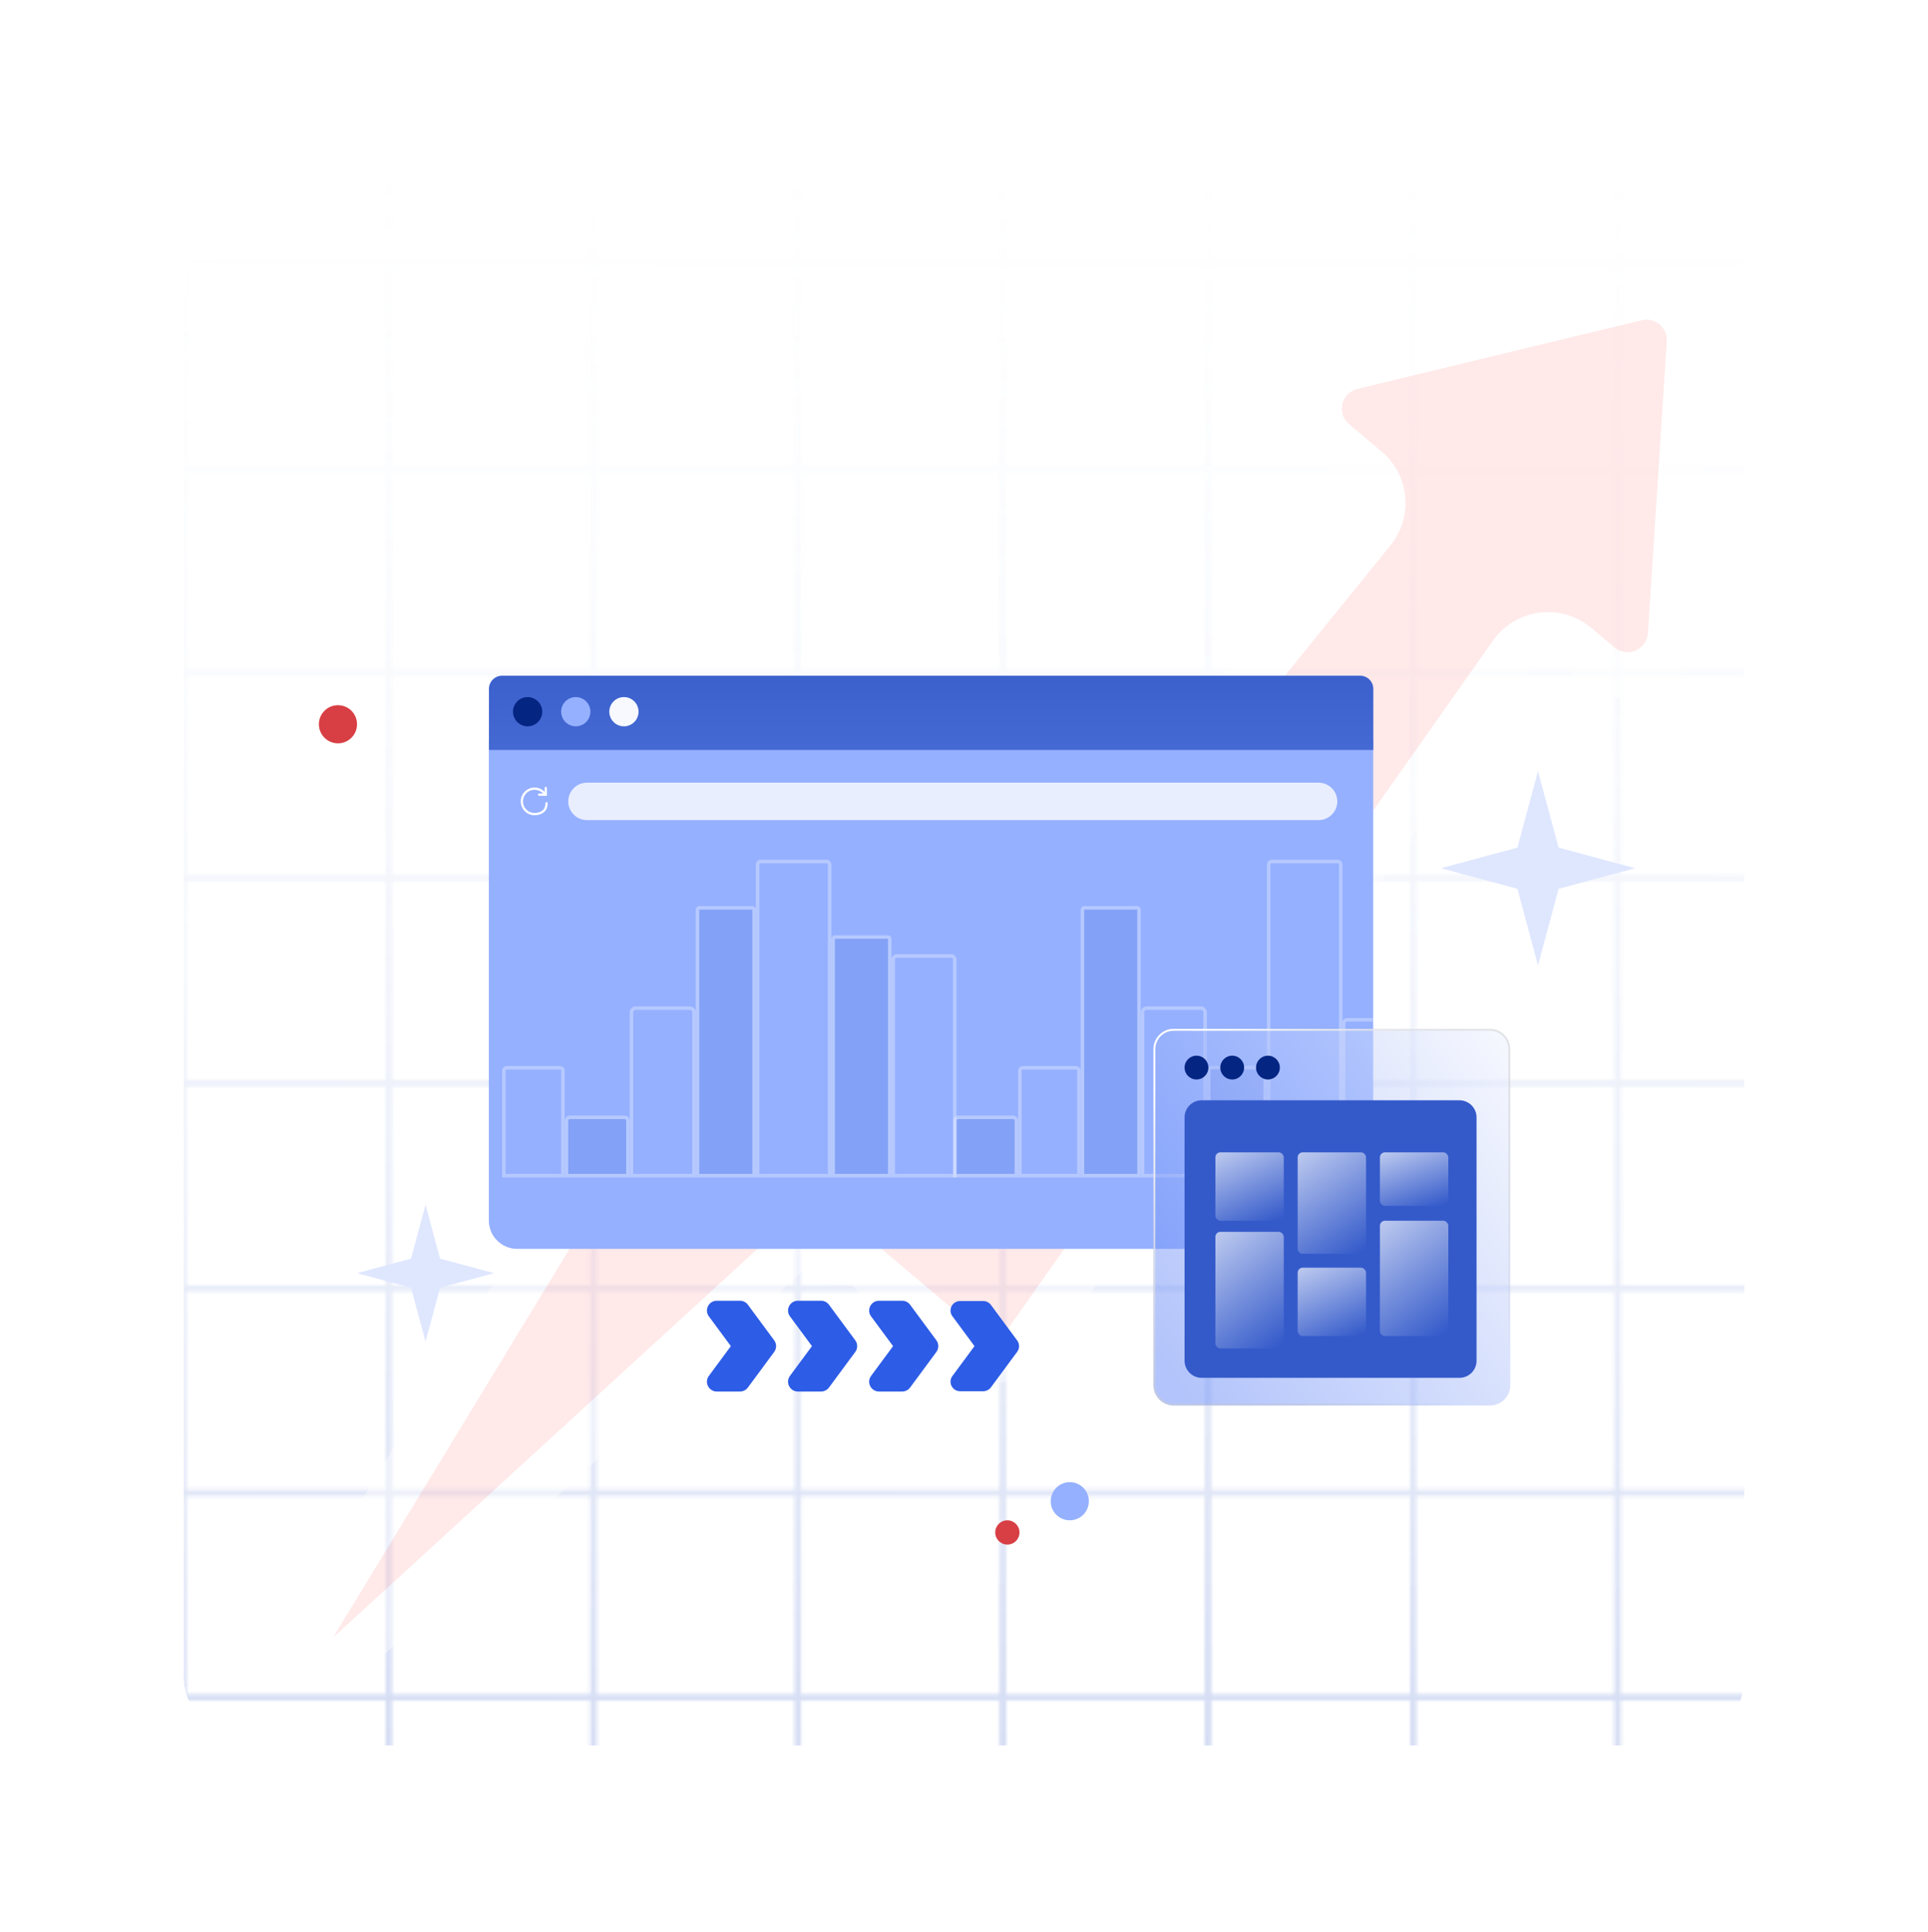 <svg width="525" height="526" viewBox="0 0 525 526" fill="none" xmlns="http://www.w3.org/2000/svg">
<g filter="url(#filter0_d_9636_20657)">
<g clip-path="url(#clip0_9636_20657)">
<g clip-path="url(#clip1_9636_20657)">
<rect width="425" height="425" transform="translate(50 50.343)" fill="white"/>
<g clip-path="url(#clip2_9636_20657)">
<mask id="mask0_9636_20657" style="mask-type:alpha" maskUnits="userSpaceOnUse" x="49" y="15" width="3349" height="1843">
<path d="M440.484 16.016H496.268V71.799H440.484V16.016Z" stroke="black" stroke-width="1.395"/>
<path d="M384.699 16.016H440.482V71.799H384.699V16.016Z" stroke="black" stroke-width="1.395"/>
<path d="M328.918 16.016H384.701V71.799H328.918V16.016Z" stroke="black" stroke-width="1.395"/>
<path d="M273.134 16.016H328.917V71.799H273.134V16.016Z" stroke="black" stroke-width="1.395"/>
<path d="M217.349 16.016H273.132V71.799H217.349V16.016Z" stroke="black" stroke-width="1.395"/>
<path d="M161.567 16.016H217.351V71.799H161.567V16.016Z" stroke="black" stroke-width="1.395"/>
<path d="M105.783 16.016H161.566V71.799H105.783V16.016Z" stroke="black" stroke-width="1.395"/>
<path d="M50.002 16.016H105.785V71.799H50.002V16.016Z" stroke="black" stroke-width="1.395"/>
<path d="M440.484 71.808H496.268V127.591H440.484V71.808Z" stroke="black" stroke-width="1.395"/>
<path d="M384.699 71.808H440.482V127.591H384.699V71.808Z" stroke="black" stroke-width="1.395"/>
<path d="M328.918 71.808H384.701V127.591H328.918V71.808Z" stroke="black" stroke-width="1.395"/>
<path d="M273.134 71.808H328.917V127.591H273.134V71.808Z" stroke="black" stroke-width="1.395"/>
<path d="M217.349 71.808H273.132V127.591H217.349V71.808Z" stroke="black" stroke-width="1.395"/>
<path d="M161.567 71.808H217.351V127.591H161.567V71.808Z" stroke="black" stroke-width="1.395"/>
<path d="M105.783 71.808H161.566V127.591H105.783V71.808Z" stroke="black" stroke-width="1.395"/>
<path d="M50.002 71.808H105.785V127.591H50.002V71.808Z" stroke="black" stroke-width="1.395"/>
<path d="M440.484 127.585H496.268V183.369H440.484V127.585Z" stroke="black" stroke-width="1.395"/>
<path d="M384.699 127.585H440.482V183.369H384.699V127.585Z" stroke="black" stroke-width="1.395"/>
<path d="M328.918 127.585H384.701V183.369H328.918V127.585Z" stroke="black" stroke-width="1.395"/>
<path d="M273.134 127.585H328.917V183.369H273.134V127.585Z" stroke="black" stroke-width="1.395"/>
<path d="M217.349 127.585H273.132V183.369H217.349V127.585Z" stroke="black" stroke-width="1.395"/>
<path d="M161.567 127.585H217.351V183.369H161.567V127.585Z" stroke="black" stroke-width="1.395"/>
<path d="M105.783 127.585H161.566V183.369H105.783V127.585Z" stroke="black" stroke-width="1.395"/>
<path d="M50.002 127.585H105.785V183.369H50.002V127.585Z" stroke="black" stroke-width="1.395"/>
<path d="M440.484 183.363H496.268V239.146H440.484V183.363Z" stroke="black" stroke-width="1.395"/>
<path d="M384.699 183.363H440.482V239.146H384.699V183.363Z" stroke="black" stroke-width="1.395"/>
<path d="M328.918 183.363H384.701V239.146H328.918V183.363Z" stroke="black" stroke-width="1.395"/>
<path d="M273.134 183.363H328.917V239.146H273.134V183.363Z" stroke="black" stroke-width="1.395"/>
<path d="M217.349 183.363H273.132V239.146H217.349V183.363Z" stroke="black" stroke-width="1.395"/>
<path d="M161.567 183.363H217.351V239.146H161.567V183.363Z" stroke="black" stroke-width="1.395"/>
<path d="M105.783 183.363H161.566V239.146H105.783V183.363Z" stroke="black" stroke-width="1.395"/>
<path d="M50.002 183.363H105.785V239.146H50.002V183.363Z" stroke="black" stroke-width="1.395"/>
<path d="M440.484 239.155H496.268V294.938H440.484V239.155Z" stroke="black" stroke-width="1.395"/>
<path d="M384.699 239.155H440.482V294.938H384.699V239.155Z" stroke="black" stroke-width="1.395"/>
<path d="M328.918 239.155H384.701V294.938H328.918V239.155Z" stroke="black" stroke-width="1.395"/>
<path d="M273.134 239.155H328.917V294.938H273.134V239.155Z" stroke="black" stroke-width="1.395"/>
<path d="M217.349 239.155H273.132V294.938H217.349V239.155Z" stroke="black" stroke-width="1.395"/>
<path d="M161.567 239.155H217.351V294.938H161.567V239.155Z" stroke="black" stroke-width="1.395"/>
<path d="M105.783 239.155H161.566V294.938H105.783V239.155Z" stroke="black" stroke-width="1.395"/>
<path d="M50.002 239.155H105.785V294.938H50.002V239.155Z" stroke="black" stroke-width="1.395"/>
<path d="M440.484 294.933H496.268V350.716H440.484V294.933Z" stroke="black" stroke-width="1.395"/>
<path d="M384.699 294.933H440.482V350.716H384.699V294.933Z" stroke="black" stroke-width="1.395"/>
<path d="M328.918 294.933H384.701V350.716H328.918V294.933Z" stroke="black" stroke-width="1.395"/>
<path d="M273.134 294.933H328.917V350.716H273.134V294.933Z" stroke="black" stroke-width="1.395"/>
<path d="M217.349 294.933H273.132V350.716H217.349V294.933Z" stroke="black" stroke-width="1.395"/>
<path d="M161.567 294.933H217.351V350.716H161.567V294.933Z" stroke="black" stroke-width="1.395"/>
<path d="M105.783 294.933H161.566V350.716H105.783V294.933Z" stroke="black" stroke-width="1.395"/>
<path d="M50.002 294.933H105.785V350.716H50.002V294.933Z" stroke="black" stroke-width="1.395"/>
<path d="M440.484 350.724H496.268V406.508H440.484V350.724Z" stroke="black" stroke-width="1.395"/>
<path d="M384.699 350.724H440.482V406.508H384.699V350.724Z" stroke="black" stroke-width="1.395"/>
<path d="M328.918 350.724H384.701V406.508H328.918V350.724Z" stroke="black" stroke-width="1.395"/>
<path d="M273.134 350.724H328.917V406.508H273.134V350.724Z" stroke="black" stroke-width="1.395"/>
<path d="M217.349 350.724H273.132V406.508H217.349V350.724Z" stroke="black" stroke-width="1.395"/>
<path d="M161.567 350.724H217.351V406.508H161.567V350.724Z" stroke="black" stroke-width="1.395"/>
<path d="M105.783 350.724H161.566V406.508H105.783V350.724Z" stroke="black" stroke-width="1.395"/>
<path d="M50.002 350.724H105.785V406.508H50.002V350.724Z" stroke="black" stroke-width="1.395"/>
<path d="M440.484 406.502H496.268V462.285H440.484V406.502Z" stroke="black" stroke-width="1.395"/>
<path d="M384.699 406.502H440.482V462.285H384.699V406.502Z" stroke="black" stroke-width="1.395"/>
<path d="M328.918 406.502H384.701V462.285H328.918V406.502Z" stroke="black" stroke-width="1.395"/>
<path d="M273.134 406.502H328.917V462.285H273.134V406.502Z" stroke="black" stroke-width="1.395"/>
<path d="M217.349 406.502H273.132V462.285H217.349V406.502Z" stroke="black" stroke-width="1.395"/>
<path d="M161.567 406.502H217.351V462.285H161.567V406.502Z" stroke="black" stroke-width="1.395"/>
<path d="M105.783 406.502H161.566V462.285H105.783V406.502Z" stroke="black" stroke-width="1.395"/>
<path d="M50.002 406.502H105.785V462.285H50.002V406.502Z" stroke="black" stroke-width="1.395"/>
<path d="M440.484 462.28H496.268V518.063H440.484V462.28Z" stroke="black" stroke-width="1.395"/>
<path d="M384.699 462.28H440.482V518.063H384.699V462.28Z" stroke="black" stroke-width="1.395"/>
<path d="M328.918 462.28H384.701V518.063H328.918V462.28Z" stroke="black" stroke-width="1.395"/>
<path d="M273.134 462.28H328.917V518.063H273.134V462.28Z" stroke="black" stroke-width="1.395"/>
<path d="M217.349 462.28H273.132V518.063H217.349V462.28Z" stroke="black" stroke-width="1.395"/>
<path d="M161.567 462.28H217.351V518.063H161.567V462.28Z" stroke="black" stroke-width="1.395"/>
<path d="M105.783 462.28H161.566V518.063H105.783V462.28Z" stroke="black" stroke-width="1.395"/>
<path d="M50.002 462.28H105.785V518.063H50.002V462.28Z" stroke="black" stroke-width="1.395"/>
</mask>
<g mask="url(#mask0_9636_20657)">
<g opacity="0.25">
<path opacity="0.96" d="M50 -430.394H3397V1410.46H50V-430.394Z" fill="url(#paint0_linear_9636_20657)"/>
</g>
</g>
</g>
<g style="mix-blend-mode:plus-darker" opacity="0.4">
<path fill-rule="evenodd" clip-rule="evenodd" d="M435.517 181.185C443.007 187.484 454.478 182.587 455.111 172.821L460.258 93.347C460.778 85.317 453.366 79.084 445.544 80.973L368.13 99.672C358.616 101.97 355.76 114.111 363.25 120.41L372.062 127.821C377.042 132.009 377.75 139.414 373.653 144.47L268.162 274.665C263.818 280.025 255.849 280.598 250.783 275.914L220.446 247.857C214.908 242.736 206.067 243.972 202.145 250.415L85.592 441.927C81.675 448.362 89.994 455.201 95.55 450.114L214.904 340.832C219.331 336.778 226.08 336.643 230.666 340.516L262.486 367.392C267.836 371.91 275.909 370.874 279.944 365.15L411.767 178.135C415.796 172.42 423.854 171.376 429.206 175.877L435.517 181.185Z" fill="#FFC9C9"/>
<path d="M85.592 441.927L80.121 438.597L80.121 438.597L85.592 441.927ZM95.55 450.114L99.875 454.837L99.875 454.837L95.55 450.114ZM429.206 175.877L433.328 170.976L429.206 175.877ZM262.486 367.392L258.354 372.284L262.486 367.392ZM279.944 365.15L285.178 368.84L279.944 365.15ZM214.904 340.832L219.229 345.555L214.904 340.832ZM230.666 340.516L226.534 345.409L230.666 340.516ZM220.446 247.857L224.794 243.156L220.446 247.857ZM202.145 250.415L196.674 247.086L202.145 250.415ZM268.162 274.665L263.186 270.633L268.162 274.665ZM372.062 127.821L376.184 122.919L372.062 127.821ZM373.653 144.47L368.677 140.438L373.653 144.47ZM363.25 120.41L367.372 115.508L363.25 120.41ZM455.111 172.821L461.502 173.235L455.111 172.821ZM435.517 181.185L431.395 186.086L435.517 181.185ZM460.258 93.347L453.867 92.933L460.258 93.347ZM453.867 92.933L448.72 172.407L461.502 173.235L466.649 93.761L453.867 92.933ZM369.633 105.898L447.048 87.198L444.04 74.748L366.626 93.447L369.633 105.898ZM376.184 122.919L367.372 115.508L359.128 125.311L367.94 132.722L376.184 122.919ZM368.677 140.438L263.186 270.633L273.138 278.696L378.629 148.502L368.677 140.438ZM255.132 271.212L224.794 243.156L216.097 252.559L246.435 280.615L255.132 271.212ZM196.674 247.086L80.121 438.597L91.063 445.256L207.616 253.745L196.674 247.086ZM80.121 438.597C72.352 451.362 88.854 464.928 99.875 454.837L91.225 445.39C91.157 445.452 91.111 445.484 91.09 445.497C91.069 445.51 91.066 445.509 91.08 445.504C91.093 445.499 91.115 445.492 91.141 445.488C91.168 445.483 91.192 445.482 91.212 445.482C91.251 445.483 91.255 445.49 91.225 445.478C91.192 445.466 91.141 445.439 91.086 445.394C91.031 445.349 90.995 445.304 90.976 445.274C90.959 445.246 90.967 445.249 90.975 445.287C90.979 445.307 90.982 445.331 90.983 445.357C90.984 445.385 90.981 445.407 90.979 445.421C90.976 445.436 90.975 445.433 90.984 445.41C90.993 445.386 91.015 445.335 91.063 445.256L80.121 438.597ZM99.875 454.837L219.229 345.555L210.579 336.108L91.225 445.39L99.875 454.837ZM226.534 345.409L258.354 372.284L266.618 362.499L234.798 335.624L226.534 345.409ZM285.178 368.84L417.002 181.825L406.533 174.446L274.709 361.46L285.178 368.84ZM439.639 176.283L433.328 170.976L425.084 180.779L431.395 186.086L439.639 176.283ZM417.002 181.825C418.869 179.176 422.603 178.693 425.084 180.779L433.328 170.976C425.104 164.06 412.723 165.663 406.533 174.446L417.002 181.825ZM258.354 372.284C266.574 379.228 278.979 377.635 285.178 368.84L274.709 361.46C272.839 364.113 269.098 364.593 266.618 362.499L258.354 372.284ZM219.229 345.555C221.28 343.677 224.408 343.614 226.534 345.409L234.798 335.624C227.752 329.672 217.382 329.88 210.579 336.108L219.229 345.555ZM224.794 243.156C216.285 235.286 202.7 237.185 196.674 247.086L207.616 253.745C209.434 250.759 213.531 250.186 216.097 252.559L224.794 243.156ZM263.186 270.633C261.173 273.117 257.479 273.382 255.132 271.212L246.435 280.615C254.218 287.813 266.464 286.933 273.138 278.696L263.186 270.633ZM367.94 132.722C370.248 134.663 370.576 138.095 368.677 140.438L378.629 148.502C384.924 140.733 383.836 129.354 376.184 122.919L367.94 132.722ZM366.626 93.447C352.008 96.978 347.619 115.633 359.128 125.311L367.372 115.508C363.901 112.589 365.225 106.963 369.633 105.898L366.626 93.447ZM448.72 172.407C448.427 176.933 443.111 179.203 439.639 176.283L431.395 186.086C442.904 195.765 460.53 188.242 461.502 173.235L448.72 172.407ZM466.649 93.761C467.448 81.423 456.059 71.845 444.04 74.748L447.048 87.198C450.673 86.323 454.108 89.212 453.867 92.933L466.649 93.761Z" fill="white"/>
</g>
<path d="M133.117 201.808C133.117 197.548 136.57 194.094 140.83 194.094L366.213 194.094C370.473 194.094 373.927 197.548 373.927 201.808L373.922 332.329C373.922 336.589 370.469 340.042 366.209 340.042H140.826C136.566 340.042 133.112 336.588 133.113 332.328L133.117 201.808Z" fill="#95B0FF"/>
<path d="M133.142 187.565C133.142 185.587 134.745 183.983 136.724 183.983H370.369C372.348 183.983 373.951 185.587 373.951 187.565V204.207H133.142V187.565Z" fill="url(#paint1_linear_9636_20657)"/>
<circle cx="143.672" cy="193.784" r="3.981" fill="#042582"/>
<circle cx="156.786" cy="193.784" r="3.981" fill="#95B0FF"/>
<circle cx="169.899" cy="193.784" r="3.981" fill="#F7F9FF"/>
<mask id="mask1_9636_20657" style="mask-type:alpha" maskUnits="userSpaceOnUse" x="133" y="183" width="241" height="158">
<path d="M133.117 201.808C133.117 197.548 136.57 194.094 140.83 194.094L366.213 194.094C370.473 194.094 373.927 197.548 373.927 201.808L373.922 332.329C373.922 336.589 370.469 340.042 366.209 340.042H140.826C136.566 340.042 133.112 336.588 133.113 332.328L133.117 201.808Z" fill="#95B0FF"/>
<path d="M133.142 187.565C133.142 185.587 134.745 183.983 136.724 183.983H370.369C372.348 183.983 373.951 185.587 373.951 187.565V204.207H133.142V187.565Z" fill="url(#paint2_linear_9636_20657)"/>
<circle cx="143.672" cy="193.784" r="3.981" fill="#042582"/>
<circle cx="156.786" cy="193.784" r="3.981" fill="#95B0FF"/>
<circle cx="169.899" cy="193.784" r="3.981" fill="#F7F9FF"/>
</mask>
<g mask="url(#mask1_9636_20657)">
<g opacity="0.9">
<g opacity="0.35">
<path d="M259.979 261.26C259.979 260.731 259.55 260.303 259.022 260.303H244.189C243.661 260.303 243.232 260.731 243.232 261.26V320.111H259.979V261.26Z" stroke="white" stroke-width="0.957"/>
<path d="M242.275 255.615C242.275 255.351 242.061 255.137 241.797 255.137H227.347C227.083 255.137 226.869 255.351 226.869 255.615V320.112H242.275V255.615Z" fill="#5B7DE1" stroke="white" stroke-width="0.957"/>
<path d="M225.913 235.424C225.913 234.948 225.528 234.562 225.052 234.562H207.157C206.682 234.562 206.296 234.948 206.296 235.424V320.111H225.913V235.424Z" stroke="white" stroke-width="0.957"/>
<path d="M205.338 247.673C205.338 247.409 205.124 247.195 204.859 247.195H190.41C190.146 247.195 189.931 247.409 189.931 247.673V320.112H205.338V247.673Z" fill="#5B7DE1" stroke="white" stroke-width="0.957"/>
<path d="M188.975 275.646C188.975 275.014 188.462 274.501 187.83 274.501H173.086C172.454 274.501 171.941 275.014 171.941 275.646V320.111H188.975V275.646Z" stroke="white" stroke-width="0.957"/>
<path d="M170.985 305.184C170.985 304.655 170.557 304.227 170.028 304.227H155.196C154.668 304.227 154.239 304.655 154.239 305.184V320.112H170.985V305.184Z" fill="#5B7DE1" stroke="white" stroke-width="0.957"/>
<path d="M153.28 291.499C153.28 291.076 152.938 290.734 152.515 290.734H137.97C137.547 290.734 137.204 291.076 137.204 291.499V320.111H153.28V291.499Z" stroke="white" stroke-width="0.957"/>
</g>
<g opacity="0.35">
<path d="M382.789 278.633C382.789 278.105 382.361 277.676 381.832 277.676H366.845C366.316 277.676 365.888 278.105 365.888 278.633V320.089H382.789V278.633Z" stroke="white" stroke-width="0.957"/>
<path d="M329.151 291.166C329.151 290.902 329.366 290.687 329.63 290.687H344.043C344.308 290.687 344.522 290.902 344.522 291.166V320.089H329.151V291.166Z" fill="#5B7DE1" stroke="white" stroke-width="0.957"/>
<path d="M345.469 235.424C345.469 234.948 345.854 234.562 346.33 234.562H364.224C364.7 234.562 365.086 234.948 365.086 235.424V320.111H345.469V235.424Z" stroke="white" stroke-width="0.957"/>
<path d="M294.753 247.673C294.753 247.409 294.967 247.195 295.231 247.195H309.681C309.945 247.195 310.159 247.409 310.159 247.673V320.112H294.753V247.673Z" fill="#5B7DE1" stroke="white" stroke-width="0.957"/>
<path d="M311.116 275.646C311.116 275.014 311.629 274.501 312.261 274.501H327.005C327.637 274.501 328.149 275.014 328.149 275.646V320.111H311.116V275.646Z" stroke="white" stroke-width="0.957"/>
<path d="M260.016 305.184C260.016 304.655 260.444 304.227 260.972 304.227H275.805C276.333 304.227 276.762 304.655 276.762 305.184V320.112H260.016V305.184Z" fill="#5B7DE1" stroke="white" stroke-width="0.957"/>
<path d="M293.796 291.499C293.796 291.076 293.453 290.734 293.03 290.734H278.485C278.062 290.734 277.72 291.076 277.72 291.499V320.111H293.796V291.499Z" stroke="white" stroke-width="0.957"/>
</g>
</g>
</g>
<g filter="url(#filter1_b_9636_20657)">
<path d="M314.082 285.656C314.082 282.606 316.555 280.134 319.605 280.134H362.667H405.729C408.779 280.134 411.252 282.606 411.252 285.656V308.517V331.414V377.171C411.252 380.221 408.779 382.693 405.729 382.693H319.605C316.555 382.693 314.082 380.221 314.082 377.171V285.656Z" fill="url(#paint3_linear_9636_20657)"/>
<path d="M314.345 285.656C314.345 282.752 316.7 280.397 319.605 280.397H362.667H405.729C408.634 280.397 410.989 282.752 410.989 285.656V308.517V331.414V377.171C410.989 380.075 408.634 382.43 405.729 382.43H319.605C316.7 382.43 314.345 380.075 314.345 377.171V285.656Z" stroke="url(#paint4_linear_9636_20657)" stroke-width="0.526"/>
</g>
<circle cx="325.806" cy="290.686" r="3.243" fill="#042582"/>
<circle cx="335.534" cy="290.686" r="3.243" fill="#042582"/>
<circle cx="345.262" cy="290.686" r="3.243" fill="#042582"/>
<path d="M322.562 304.247C322.562 301.674 324.649 299.587 327.222 299.587H397.409C399.983 299.587 402.069 301.674 402.069 304.247V370.503C402.069 373.076 399.983 375.162 397.409 375.162H327.222C324.649 375.162 322.562 373.076 322.562 370.503V304.247Z" fill="#345ACA"/>
<rect x="330.959" y="313.762" width="18.619" height="18.619" rx="1.372" fill="url(#paint5_linear_9636_20657)"/>
<rect x="375.759" y="313.763" width="18.619" height="14.584" rx="1.372" fill="url(#paint6_linear_9636_20657)"/>
<rect x="353.358" y="345.174" width="18.619" height="18.619" rx="1.372" fill="url(#paint7_linear_9636_20657)"/>
<rect x="330.959" y="335.406" width="18.619" height="31.751" rx="1.372" fill="url(#paint8_linear_9636_20657)"/>
<rect x="375.759" y="332.382" width="18.619" height="31.411" rx="1.372" fill="url(#paint9_linear_9636_20657)"/>
<rect x="353.359" y="313.762" width="18.619" height="27.631" rx="1.372" fill="url(#paint10_linear_9636_20657)"/>
<path d="M159.827 218.206H359.056" stroke="#E9EEFF" stroke-width="10.185" stroke-linecap="round"/>
<path d="M148.623 214.539V216.373L146.79 216.372" stroke="white" stroke-width="0.611" stroke-miterlimit="10" stroke-linecap="round"/>
<path d="M148.827 218.715C148.827 220.628 147.48 221.669 145.568 221.669C143.655 221.669 142.104 220.119 142.104 218.206C142.104 216.293 143.655 214.743 145.568 214.743C146.588 214.743 147.506 215.184 148.14 215.887C148.266 216.026 148.381 216.177 148.483 216.335" stroke="white" stroke-width="0.611" stroke-miterlimit="10" stroke-linecap="round"/>
<path d="M210.549 365.134L203.395 355.448C202.949 354.843 202.242 354.488 201.488 354.488H195.197C193.259 354.488 192.142 356.681 193.29 358.235L199.416 366.527L193.29 374.819C192.142 376.374 193.259 378.567 195.197 378.567H201.488C202.242 378.567 202.949 378.211 203.395 377.606L210.549 367.921C211.162 367.09 211.162 365.961 210.549 365.134Z" fill="#2D5CE7" stroke="#2D5CE7" stroke-width="0.647"/>
<path d="M232.63 365.134L225.476 355.448C225.03 354.843 224.323 354.488 223.569 354.488H217.278C215.34 354.488 214.223 356.681 215.371 358.235L221.497 366.527L215.371 374.819C214.223 376.374 215.34 378.567 217.278 378.567H223.569C224.323 378.567 225.03 378.211 225.476 377.606L232.63 367.921C233.243 367.09 233.243 365.961 232.63 365.134Z" fill="#2D5CE7" stroke="#2D5CE7" stroke-width="0.647"/>
<path d="M254.72 365.134L247.566 355.448C247.12 354.843 246.413 354.488 245.659 354.488H239.368C237.43 354.488 236.313 356.681 237.461 358.235L243.587 366.527L237.461 374.819C236.313 376.374 237.43 378.567 239.368 378.567H245.659C246.413 378.567 247.12 378.211 247.566 377.606L254.72 367.921C255.333 367.09 255.333 365.961 254.72 365.134Z" fill="#2D5CE7" stroke="#2D5CE7" stroke-width="0.647"/>
<path d="M276.792 365.134L269.638 355.448C269.192 354.844 268.485 354.488 267.731 354.488H261.44C259.502 354.488 258.385 356.681 259.533 358.236L265.659 366.528L259.533 374.819C258.385 376.374 259.502 378.567 261.44 378.567H267.731C268.485 378.567 269.192 378.211 269.638 377.607L276.792 367.921C277.405 367.091 277.405 365.962 276.792 365.134Z" fill="#2D5CE7" stroke="#2D5CE7" stroke-width="0.485"/>
<path d="M418.806 209.955L424.415 230.789L445.25 236.399L424.415 242.009L418.806 262.843L413.196 242.009L392.361 236.399L413.196 230.789L418.806 209.955Z" fill="#DFE7FF"/>
<path d="M115.874 328.01L119.831 342.706L134.527 346.663L119.831 350.62L115.874 365.316L111.918 350.62L97.222 346.663L111.918 342.706L115.874 328.01Z" fill="#DFE7FF"/>
<circle cx="92.028" cy="197.205" r="5.194" fill="#D73F44"/>
<circle cx="291.306" cy="408.76" r="5.194" fill="#95B0FF"/>
<circle cx="274.306" cy="417.26" r="3.306" fill="#D73F44"/>
</g>
</g>
</g>
<defs>
<filter id="filter0_d_9636_20657" x="0" y="0.344" width="525" height="525" filterUnits="userSpaceOnUse" color-interpolation-filters="sRGB">
<feFlood flood-opacity="0" result="BackgroundImageFix"/>
<feColorMatrix in="SourceAlpha" type="matrix" values="0 0 0 0 0 0 0 0 0 0 0 0 0 0 0 0 0 0 127 0" result="hardAlpha"/>
<feOffset/>
<feGaussianBlur stdDeviation="25"/>
<feComposite in2="hardAlpha" operator="out"/>
<feColorMatrix type="matrix" values="0 0 0 0 0.204 0 0 0 0 0.353 0 0 0 0 0.792 0 0 0 0.15 0"/>
<feBlend mode="normal" in2="BackgroundImageFix" result="effect1_dropShadow_9636_20657"/>
<feBlend mode="normal" in="SourceGraphic" in2="effect1_dropShadow_9636_20657" result="shape"/>
</filter>
<filter id="filter1_b_9636_20657" x="304.846" y="270.898" width="115.642" height="121.032" filterUnits="userSpaceOnUse" color-interpolation-filters="sRGB">
<feFlood flood-opacity="0" result="BackgroundImageFix"/>
<feGaussianBlur in="BackgroundImageFix" stdDeviation="4.618"/>
<feComposite in2="SourceAlpha" operator="in" result="effect1_backgroundBlur_9636_20657"/>
<feBlend mode="normal" in="SourceGraphic" in2="effect1_backgroundBlur_9636_20657" result="shape"/>
</filter>
<linearGradient id="paint0_linear_9636_20657" x1="1481.77" y1="2263.48" x2="1498.04" y2="17.035" gradientUnits="userSpaceOnUse">
<stop offset="0.249" stop-color="#CDCDCD"/>
<stop offset="0.377" stop-color="white" stop-opacity="0.862"/>
<stop offset="0.56" stop-color="#EAEAEA" stop-opacity="0.528"/>
<stop offset="0.78" stop-color="#345ACA"/>
<stop offset="1" stop-color="white" stop-opacity="0"/>
</linearGradient>
<linearGradient id="paint1_linear_9636_20657" x1="215.931" y1="168.542" x2="215.931" y2="243.602" gradientUnits="userSpaceOnUse">
<stop stop-color="#345AC9"/>
<stop offset="1" stop-color="#577ADD"/>
</linearGradient>
<linearGradient id="paint2_linear_9636_20657" x1="215.931" y1="168.542" x2="215.931" y2="243.602" gradientUnits="userSpaceOnUse">
<stop stop-color="#345AC9"/>
<stop offset="1" stop-color="#577ADD"/>
</linearGradient>
<linearGradient id="paint3_linear_9636_20657" x1="319.568" y1="376.903" x2="438.851" y2="294.314" gradientUnits="userSpaceOnUse">
<stop stop-color="#6689F7" stop-opacity="0.5"/>
<stop offset="1" stop-color="white" stop-opacity="0.5"/>
</linearGradient>
<linearGradient id="paint4_linear_9636_20657" x1="320.941" y1="288.2" x2="406.856" y2="375.235" gradientUnits="userSpaceOnUse">
<stop stop-color="white"/>
<stop offset="1" stop-color="#9E9E9E" stop-opacity="0"/>
</linearGradient>
<linearGradient id="paint5_linear_9636_20657" x1="347.69" y1="332.382" x2="333.547" y2="301.618" gradientUnits="userSpaceOnUse">
<stop stop-color="#345ACA"/>
<stop offset="1" stop-color="#F7F9FF"/>
</linearGradient>
<linearGradient id="paint6_linear_9636_20657" x1="392.49" y1="328.346" x2="383.185" y2="302.508" gradientUnits="userSpaceOnUse">
<stop stop-color="#345ACA"/>
<stop offset="1" stop-color="#F7F9FF"/>
</linearGradient>
<linearGradient id="paint7_linear_9636_20657" x1="370.09" y1="363.793" x2="355.946" y2="333.03" gradientUnits="userSpaceOnUse">
<stop stop-color="#345ACA"/>
<stop offset="1" stop-color="#F7F9FF"/>
</linearGradient>
<linearGradient id="paint8_linear_9636_20657" x1="347.69" y1="367.157" x2="316.834" y2="327.8" gradientUnits="userSpaceOnUse">
<stop stop-color="#345ACA"/>
<stop offset="1" stop-color="#F7F9FF"/>
</linearGradient>
<linearGradient id="paint9_linear_9636_20657" x1="392.49" y1="363.793" x2="362.044" y2="324.539" gradientUnits="userSpaceOnUse">
<stop stop-color="#345ACA"/>
<stop offset="1" stop-color="#F7F9FF"/>
</linearGradient>
<linearGradient id="paint10_linear_9636_20657" x1="370.091" y1="341.393" x2="344.344" y2="303.657" gradientUnits="userSpaceOnUse">
<stop stop-color="#345ACA"/>
<stop offset="1" stop-color="#F7F9FF"/>
</linearGradient>
<clipPath id="clip0_9636_20657">
<rect x="50" y="50.343" width="425" height="425" rx="18.478" fill="white"/>
</clipPath>
<clipPath id="clip1_9636_20657">
<rect width="425" height="425" fill="white" transform="translate(50 50.343)"/>
</clipPath>
<clipPath id="clip2_9636_20657">
<rect width="3347" height="1517.77" fill="white" transform="matrix(-1 0 0 -1 3397 1364.12)"/>
</clipPath>
</defs>
</svg>
